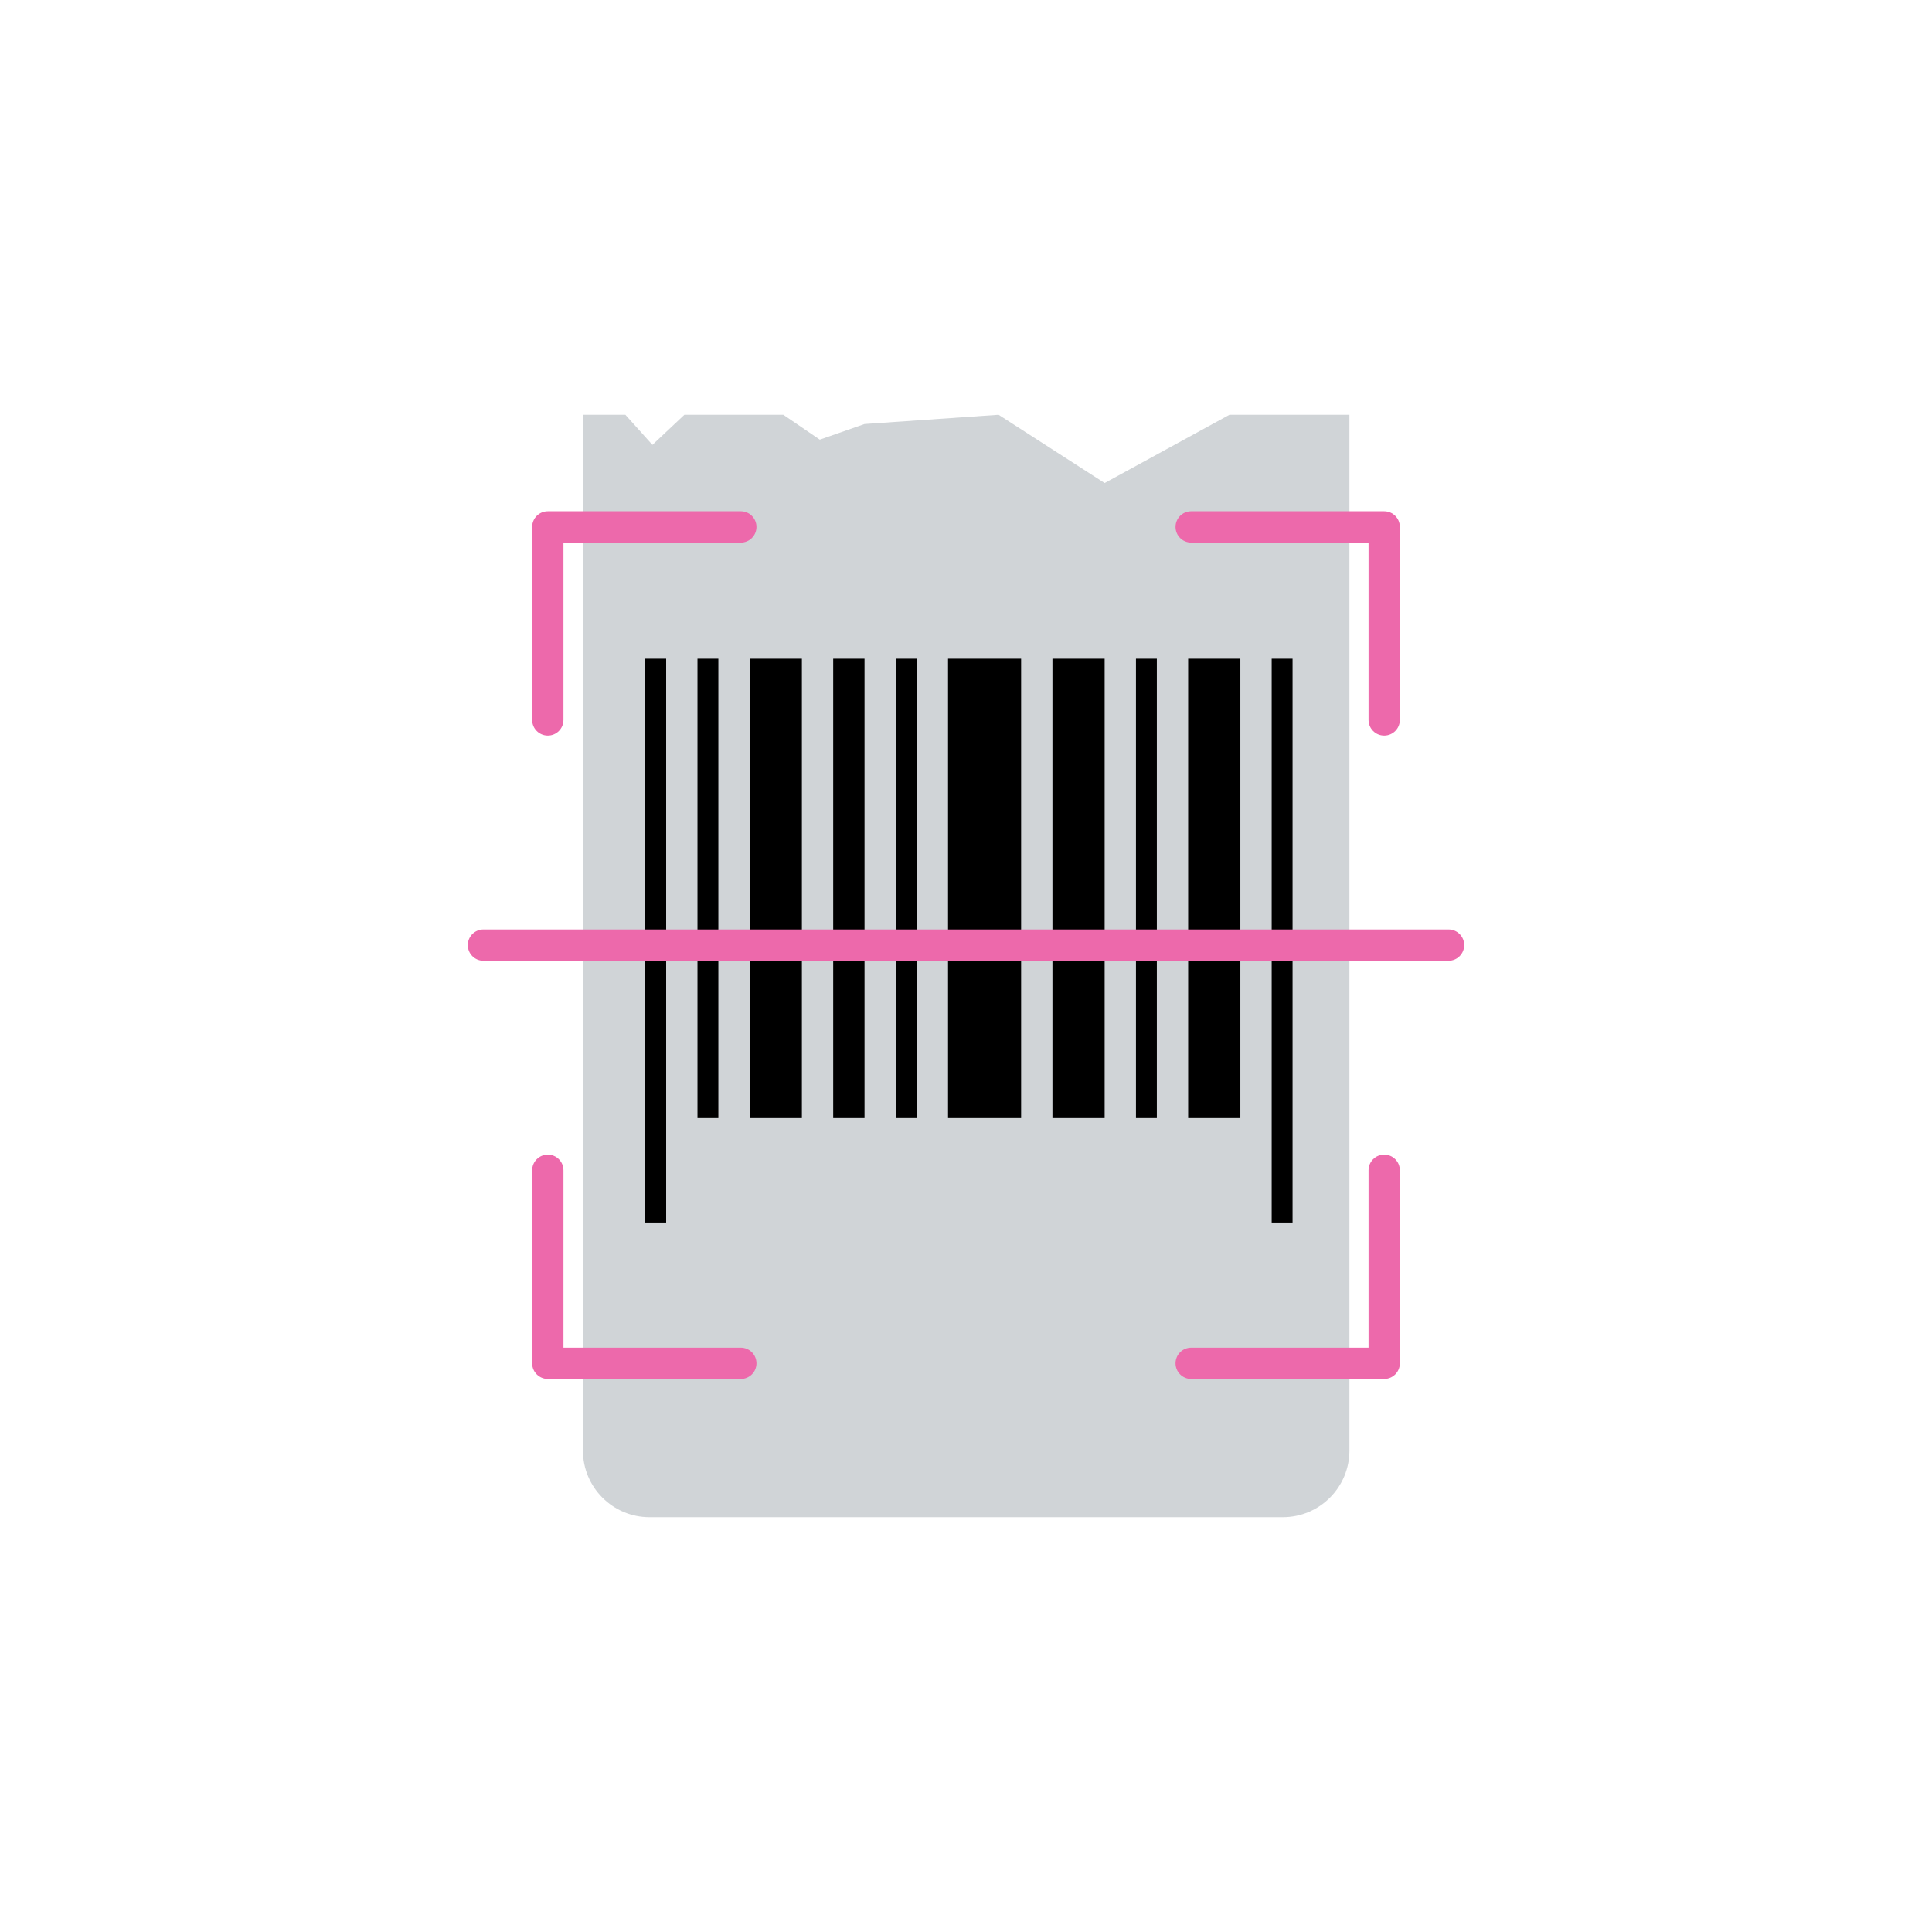 <?xml version="1.0" encoding="UTF-8"?>
<svg xmlns="http://www.w3.org/2000/svg" id="Ebene_1" width="1600" height="1600" viewBox="0 0 1600 1600"><rect width="1600" height="1600" fill="#fff" opacity="0"/><path d="m1062.331,1256.5h-524.371c-30.492,0-55.21-24.718-55.21-55.21V343.5h35.149l22.396,24.917,26.483-24.917h81.943l30.19,20.605,37.044-12.938,111.029-7.666,87.832,56.545,103.369-56.545h99.356v857.79c0,30.492-24.718,55.21-55.21,55.21Z" fill="#172c37" opacity=".2"/><rect x="534.385" y="545.542" width="17.292" height="466.893"/><rect x="1053.155" y="545.542" width="17.292" height="466.893"/><rect x="741.893" y="545.542" width="17.292" height="380.431"/><rect x="940.755" y="545.542" width="17.292" height="380.431"/><rect x="983.986" y="545.542" width="43.231" height="380.431"/><rect x="785.124" y="545.542" width="60.523" height="380.431"/><rect x="577.616" y="545.542" width="17.292" height="380.431"/><path d="m914.817,925.974h-43.231v-380.431h43.231v380.431Z"/><path d="m664.078,925.974h-43.231v-380.431h43.231v380.431Z"/><path d="m715.955,925.974h-25.939v-380.431h25.939v380.431Z"/><path d="m1199.619,795.676H400.381c-7.165,0-12.966-5.807-12.966-12.969s5.801-12.969,12.966-12.969h799.238c7.165,0,12.966,5.807,12.966,12.969s-5.801,12.969-12.966,12.969Z" fill="#ed69ab"/><path d="m453.666,609.191c-7.165,0-12.966-5.807-12.966-12.969v-159.849c0-7.162,5.801-12.969,12.966-12.969h159.843c7.165,0,12.966,5.807,12.966,12.969s-5.801,12.969-12.966,12.969h-146.877v146.88c0,7.162-5.801,12.969-12.966,12.969Z" fill="#ed69ab"/><path d="m1146.334,609.191c-7.165,0-12.966-5.807-12.966-12.969v-146.88h-146.877c-7.165,0-12.966-5.807-12.966-12.969s5.801-12.969,12.966-12.969h159.843c7.165,0,12.966,5.807,12.966,12.969v159.849c0,7.162-5.801,12.969-12.966,12.969Z" fill="#ed69ab"/><path d="m1146.334,1142.01h-159.843c-7.165,0-12.966-5.807-12.966-12.969s5.801-12.969,12.966-12.969h146.877v-146.877c0-7.162,5.801-12.969,12.966-12.969s12.966,5.807,12.966,12.969v159.846c0,7.162-5.801,12.969-12.966,12.969Z" fill="#ed69ab"/><path d="m613.509,1142.01h-159.843c-7.165,0-12.966-5.807-12.966-12.969v-159.846c0-7.162,5.801-12.969,12.966-12.969s12.966,5.807,12.966,12.969v146.877h146.877c7.165,0,12.966,5.807,12.966,12.969s-5.801,12.969-12.966,12.969Z" fill="#ed69ab"/></svg>
